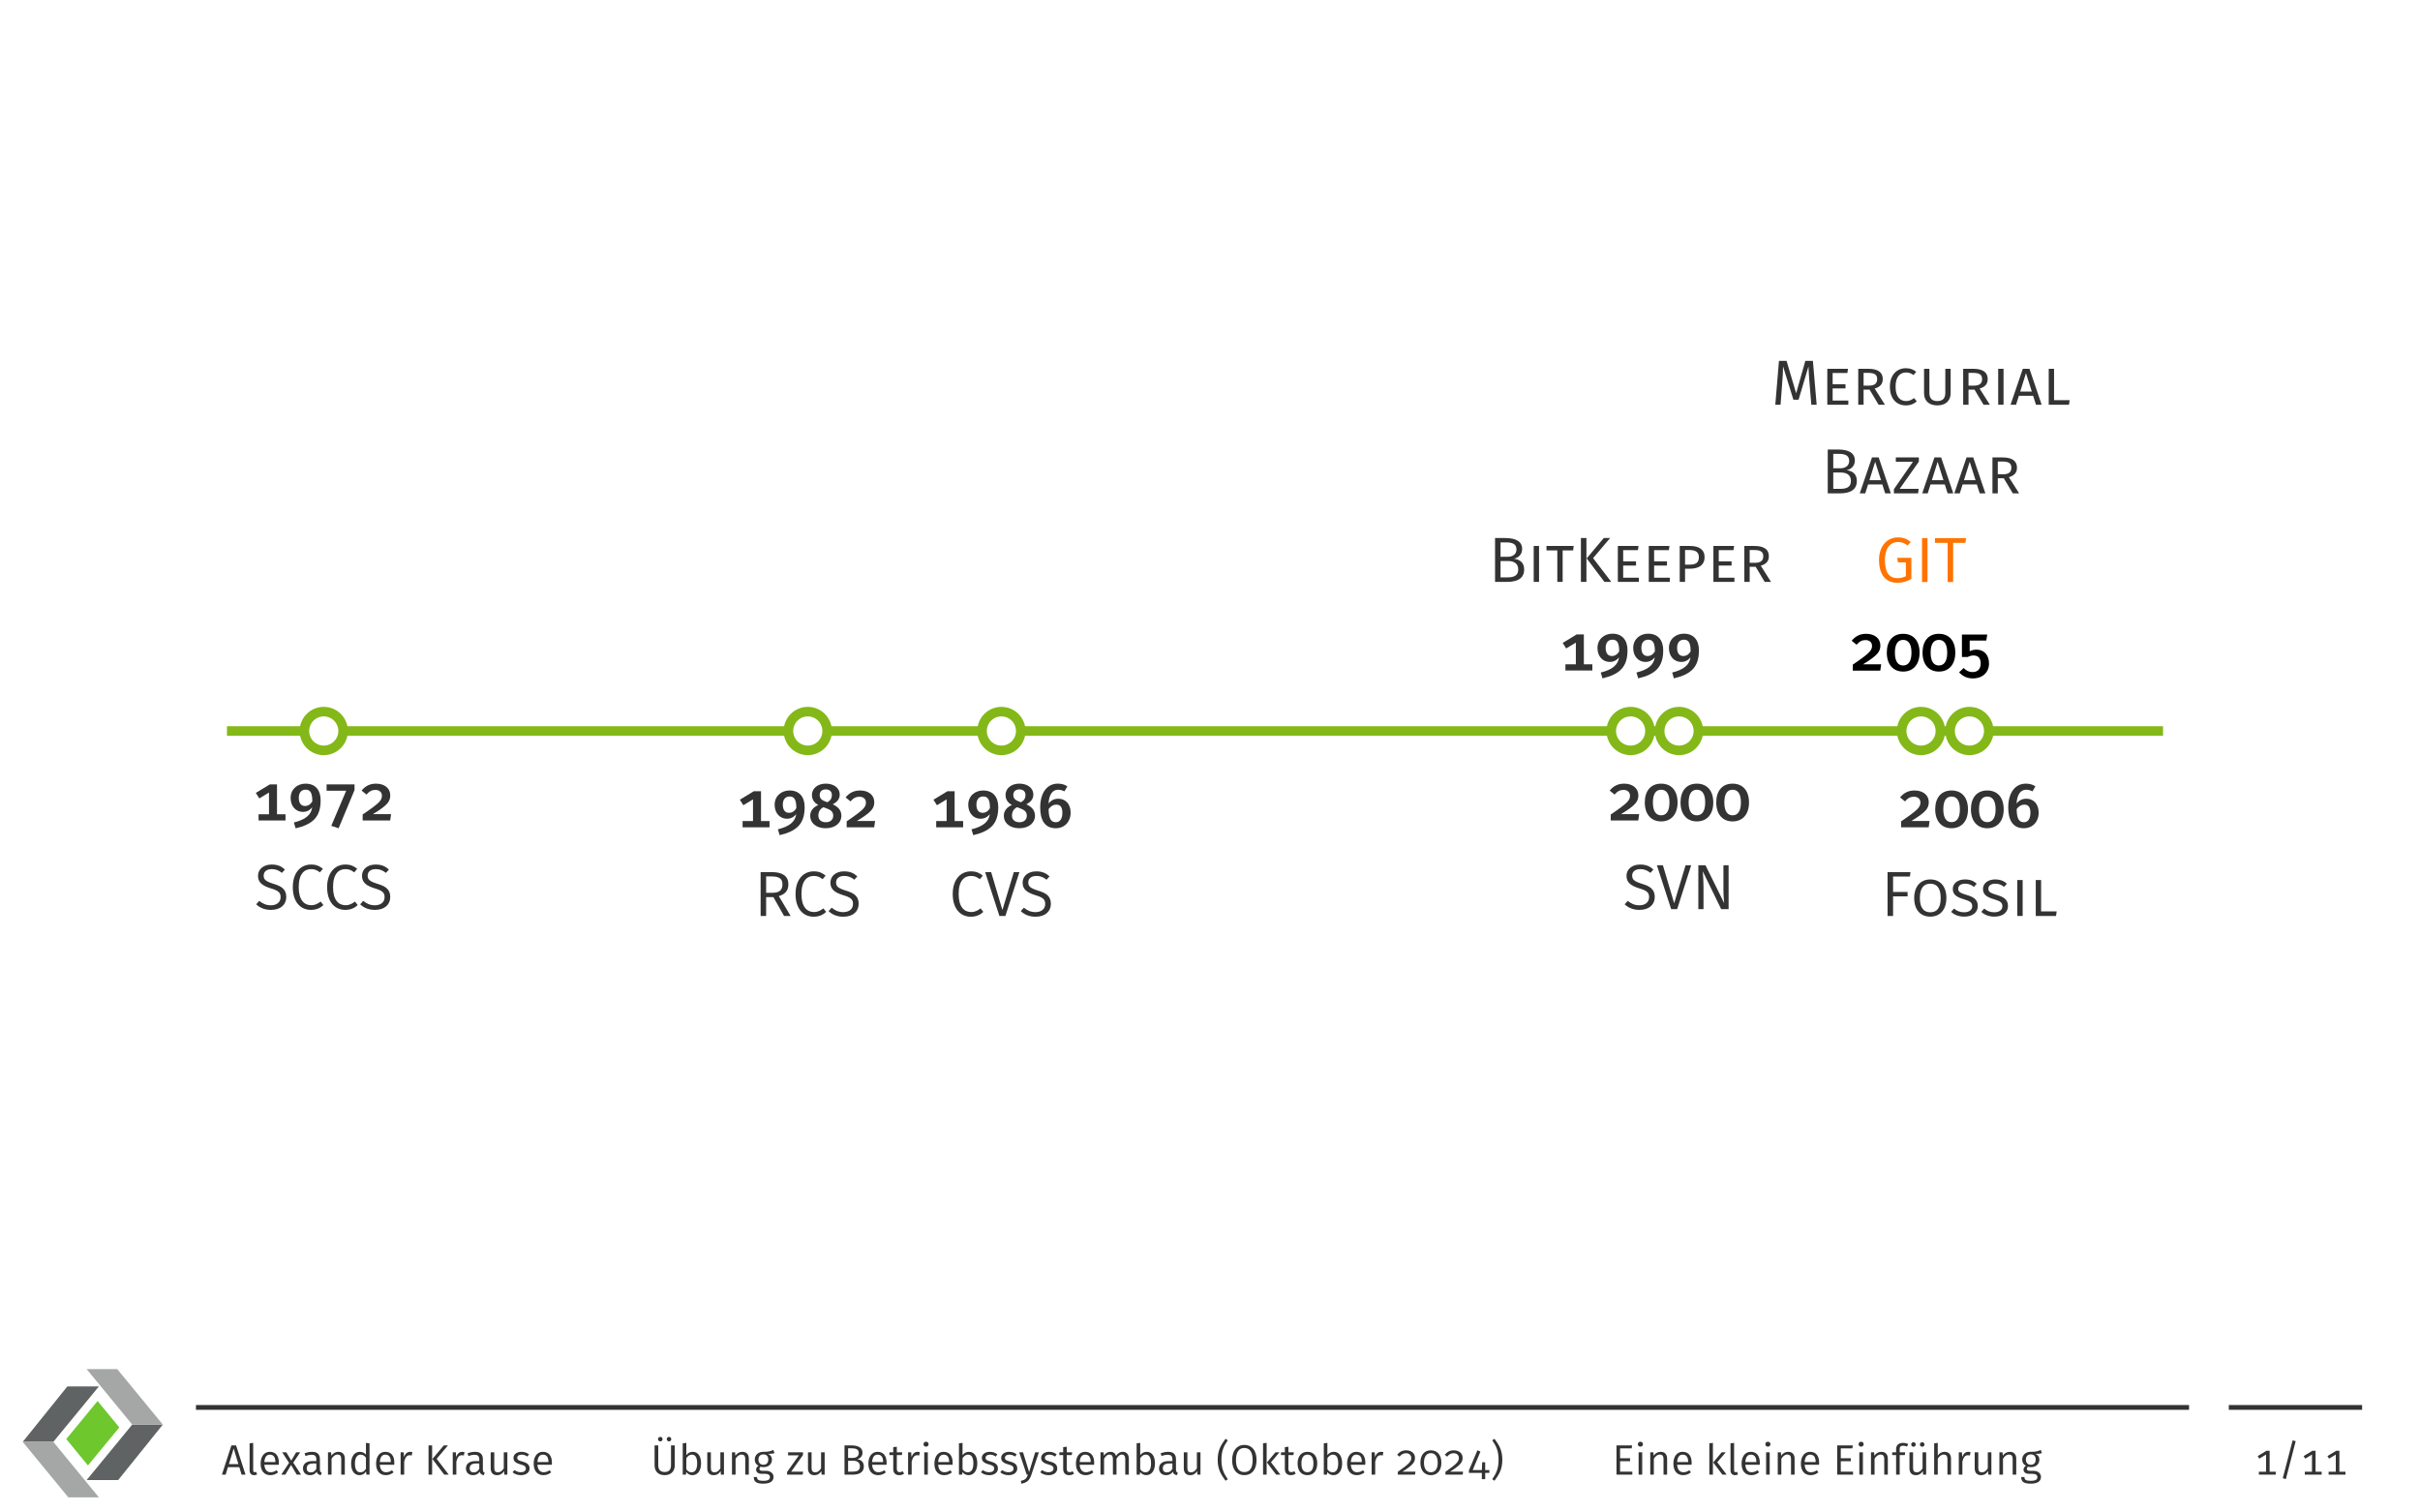 <?xml version="1.0" encoding="UTF-8"?>
<svg xmlns="http://www.w3.org/2000/svg" xmlns:xlink="http://www.w3.org/1999/xlink" width="453.54" height="283.46" viewBox="0 0 453.54 283.46">
<rect x="0" y="0" width="453.54" height="283.46" fill="#808080" stroke="none"/>
<defs>
<g>
<g id="glyph-0-0">
<path d="M 4.625 -1.172 L 4.625 -6.766 L 3.281 -6.766 L 0.656 -5.172 L 1.312 -4.141 L 3.125 -5.234 L 3.125 -1.172 L 1.172 -1.172 L 1.172 0 L 6.219 0 L 6.219 -1.172 Z M 4.625 -1.172 "/>
</g>
<g id="glyph-0-1">
<path d="M 3.281 -6.906 C 1.75 -6.906 0.484 -5.875 0.484 -4.219 C 0.484 -2.609 1.516 -1.609 2.781 -1.609 C 3.578 -1.609 4.141 -1.984 4.531 -2.469 C 4.312 -0.984 3.203 -0.156 1.094 0.375 L 1.422 1.469 C 4.656 0.703 6.109 -0.656 6.109 -3.797 C 6.109 -5.656 5.156 -6.906 3.281 -6.906 Z M 3.172 -2.719 C 2.516 -2.719 2.016 -3.156 2.016 -4.25 C 2.016 -5.234 2.5 -5.781 3.297 -5.781 C 4.172 -5.781 4.562 -5.172 4.547 -3.578 C 4.219 -3.031 3.766 -2.719 3.172 -2.719 Z M 3.172 -2.719 "/>
</g>
<g id="glyph-0-2">
<path d="M 5.766 -6.766 L 0.531 -6.766 L 0.531 -5.578 L 4.203 -5.578 L 1.406 1 L 2.781 1.453 L 5.766 -5.703 Z M 5.766 -6.766 "/>
</g>
<g id="glyph-0-3">
<path d="M 3.109 -6.906 C 1.938 -6.906 1.094 -6.453 0.391 -5.609 L 1.312 -4.859 C 1.844 -5.484 2.344 -5.734 2.984 -5.734 C 3.719 -5.734 4.203 -5.312 4.203 -4.656 C 4.203 -3.797 3.797 -3.297 0.594 -1.125 L 0.594 0 L 5.75 0 L 5.922 -1.188 L 2.5 -1.188 C 5.391 -2.922 5.766 -3.641 5.766 -4.75 C 5.766 -5.969 4.766 -6.906 3.109 -6.906 Z M 3.109 -6.906 "/>
</g>
<g id="glyph-0-4">
<path d="M 4.672 -4.312 C 5.562 -4.781 5.984 -5.359 5.984 -6.125 C 5.984 -7.453 4.797 -8.188 3.375 -8.188 C 1.953 -8.188 0.781 -7.391 0.781 -6.062 C 0.781 -5.281 1.125 -4.656 1.969 -4.188 C 1.047 -3.766 0.453 -3.125 0.453 -2.141 C 0.453 -0.844 1.547 0.172 3.344 0.172 C 5.156 0.172 6.297 -0.844 6.297 -2.156 C 6.297 -3.125 5.766 -3.812 4.672 -4.312 Z M 3.375 -7.109 C 4.109 -7.109 4.516 -6.688 4.516 -6.062 C 4.516 -5.469 4.297 -5.078 3.688 -4.703 L 3.484 -4.766 C 2.672 -5.047 2.234 -5.359 2.234 -6.047 C 2.234 -6.75 2.688 -7.109 3.375 -7.109 Z M 3.391 -0.953 C 2.516 -0.953 1.984 -1.422 1.984 -2.188 C 1.984 -2.922 2.297 -3.438 2.922 -3.766 L 3.297 -3.641 C 4.359 -3.266 4.766 -2.922 4.766 -2.156 C 4.766 -1.469 4.266 -0.953 3.391 -0.953 Z M 3.391 -0.953 "/>
</g>
<g id="glyph-0-5">
<path d="M 3.984 -5.359 C 3.234 -5.359 2.641 -5.094 2.141 -4.453 C 2.219 -6.078 2.859 -7.047 3.922 -7.047 C 4.391 -7.047 4.75 -6.938 5.109 -6.734 L 5.672 -7.672 C 5.219 -7.984 4.641 -8.188 3.891 -8.188 C 1.812 -8.188 0.578 -6.406 0.578 -3.719 C 0.578 -1.406 1.406 0.172 3.5 0.172 C 5.141 0.172 6.281 -1.047 6.281 -2.734 C 6.281 -4.453 5.25 -5.359 3.984 -5.359 Z M 3.516 -0.953 C 2.562 -0.953 2.172 -1.703 2.156 -3.422 C 2.516 -3.922 3 -4.25 3.609 -4.25 C 4.297 -4.25 4.734 -3.859 4.734 -2.719 C 4.734 -1.656 4.312 -0.953 3.516 -0.953 Z M 3.516 -0.953 "/>
</g>
<g id="glyph-0-6">
<path d="M 3.344 -6.906 C 1.406 -6.906 0.281 -5.562 0.281 -3.375 C 0.281 -1.203 1.438 0.172 3.344 0.172 C 5.266 0.172 6.422 -1.203 6.422 -3.375 C 6.422 -5.562 5.281 -6.906 3.344 -6.906 Z M 3.344 -5.766 C 4.203 -5.766 4.906 -5.172 4.906 -3.375 C 4.906 -1.594 4.203 -0.969 3.344 -0.969 C 2.484 -0.969 1.797 -1.594 1.797 -3.375 C 1.797 -5.172 2.484 -5.766 3.344 -5.766 Z M 3.344 -5.766 "/>
</g>
<g id="glyph-0-7">
<path d="M 5.719 -6.766 L 0.969 -6.766 L 0.969 -2.562 L 2.062 -2.562 C 2.438 -2.75 2.734 -2.844 3.141 -2.844 C 3.906 -2.844 4.484 -2.469 4.484 -1.344 C 4.484 -0.312 3.906 0.266 2.969 0.266 C 2.266 0.266 1.75 -0.016 1.297 -0.5 L 0.438 0.312 C 1.047 0.984 1.859 1.453 3.016 1.453 C 4.859 1.453 6.047 0.297 6.047 -1.344 C 6.047 -2.984 5.062 -3.938 3.703 -3.938 C 3.25 -3.938 2.844 -3.844 2.422 -3.641 L 2.422 -5.641 L 5.531 -5.641 Z M 5.719 -6.766 "/>
</g>
<g id="glyph-1-0">
<path d="M 3.219 -8.359 C 1.719 -8.359 0.672 -7.484 0.672 -6.25 C 0.672 -5 1.469 -4.391 3.078 -3.891 C 4.5 -3.469 4.906 -3.094 4.906 -2.25 C 4.906 -1.234 4.094 -0.719 3.078 -0.719 C 2.172 -0.719 1.531 -1.047 0.906 -1.547 L 0.328 -0.906 C 1.016 -0.25 1.922 0.141 3.094 0.141 C 4.906 0.141 5.969 -0.844 5.969 -2.281 C 5.969 -3.828 4.906 -4.344 3.562 -4.75 C 2.078 -5.219 1.734 -5.562 1.734 -6.281 C 1.734 -7.094 2.391 -7.5 3.266 -7.5 C 3.953 -7.5 4.531 -7.297 5.156 -6.797 L 5.719 -7.422 C 5.047 -8.031 4.344 -8.359 3.219 -8.359 Z M 3.219 -8.359 "/>
</g>
<g id="glyph-1-1">
<path d="M 4.094 -8.359 C 2.219 -8.359 0.688 -6.906 0.688 -4.109 C 0.688 -1.344 2.125 0.141 4.094 0.141 C 5.188 0.141 5.953 -0.297 6.422 -0.766 L 5.906 -1.422 C 5.422 -1.062 4.922 -0.734 4.141 -0.734 C 2.828 -0.734 1.797 -1.703 1.797 -4.109 C 1.797 -6.641 2.859 -7.5 4.141 -7.5 C 4.75 -7.5 5.234 -7.312 5.766 -6.891 L 6.328 -7.562 C 5.672 -8.078 5.109 -8.359 4.094 -8.359 Z M 4.094 -8.359 "/>
</g>
<g id="glyph-1-2">
<path d="M 5.625 0 L 6.859 0 L 4.641 -3.719 C 5.812 -4.062 6.438 -4.75 6.438 -5.922 C 6.438 -7.438 5.375 -8.219 3.344 -8.219 L 1.234 -8.219 L 1.234 0 L 2.266 0 L 2.266 -3.531 L 3.625 -3.531 Z M 2.266 -4.344 L 2.266 -7.406 L 3.328 -7.406 C 4.734 -7.406 5.328 -6.953 5.328 -5.922 C 5.328 -4.781 4.656 -4.344 3.469 -4.344 Z M 2.266 -4.344 "/>
</g>
<g id="glyph-1-3">
<path d="M 6.516 -8.219 L 5.469 -8.219 L 3.328 -1.109 L 1.219 -8.219 L 0.094 -8.219 L 2.766 0 L 3.891 0 Z M 6.516 -8.219 "/>
</g>
<g id="glyph-1-4">
<path d="M 6.906 -8.219 L 5.938 -8.219 L 5.938 -3.625 C 5.938 -2.609 6.047 -1.344 6.078 -1.125 L 2.578 -8.219 L 1.234 -8.219 L 1.234 0 L 2.203 0 L 2.203 -3.969 C 2.203 -5.484 2.109 -6.438 2.062 -7.094 L 5.516 0 L 6.906 0 Z M 6.906 -8.219 "/>
</g>
<g id="glyph-1-5">
<path d="M 4.781 -4.344 C 5.594 -4.516 6.312 -5.125 6.312 -6.156 C 6.312 -7.578 5.141 -8.219 3.141 -8.219 L 1.234 -8.219 L 1.234 0 L 3.484 0 C 5.375 0 6.688 -0.625 6.688 -2.328 C 6.688 -3.734 5.75 -4.203 4.781 -4.344 Z M 3.25 -7.406 C 4.5 -7.406 5.25 -7.109 5.25 -6.078 C 5.25 -5.188 4.547 -4.703 3.594 -4.703 L 2.266 -4.703 L 2.266 -7.406 Z M 3.484 -0.844 L 2.266 -0.844 L 2.266 -3.906 L 3.703 -3.906 C 4.719 -3.906 5.578 -3.5 5.578 -2.328 C 5.578 -1.125 4.719 -0.844 3.484 -0.844 Z M 3.484 -0.844 "/>
</g>
<g id="glyph-1-6">
<path d="M 2.234 -6.734 L 1.234 -6.734 L 1.234 0 L 2.234 0 Z M 2.234 -6.734 "/>
</g>
<g id="glyph-1-7">
<path d="M 5.266 -6.734 L 0.172 -6.734 L 0.172 -5.906 L 2.203 -5.906 L 2.203 0 L 3.203 0 L 3.203 -5.906 L 5.172 -5.906 Z M 5.266 -6.734 "/>
</g>
<g id="glyph-1-8">
<path d="M 2.266 -8.219 L 1.234 -8.219 L 1.234 0 L 2.266 0 Z M 6.703 -8.219 L 5.516 -8.219 L 2.312 -4.406 L 5.641 0 L 6.922 0 L 3.516 -4.453 Z M 6.703 -8.219 "/>
</g>
<g id="glyph-1-9">
<path d="M 5.109 -6.734 L 1.234 -6.734 L 1.234 0 L 5.172 0 L 5.172 -0.781 L 2.234 -0.781 L 2.234 -3.062 L 4.641 -3.062 L 4.641 -3.844 L 2.234 -3.844 L 2.234 -5.953 L 5 -5.953 Z M 5.109 -6.734 "/>
</g>
<g id="glyph-1-10">
<path d="M 3.125 -6.734 L 1.234 -6.734 L 1.234 0 L 2.234 0 L 2.234 -2.469 L 3.141 -2.469 C 4.703 -2.469 5.891 -3.078 5.891 -4.641 C 5.891 -6.078 4.844 -6.734 3.125 -6.734 Z M 3.094 -3.234 L 2.234 -3.234 L 2.234 -5.969 L 3.109 -5.969 C 4.172 -5.969 4.828 -5.594 4.828 -4.625 C 4.828 -3.531 4.141 -3.234 3.094 -3.234 Z M 3.094 -3.234 "/>
</g>
<g id="glyph-1-11">
<path d="M 5.047 0 L 6.234 0 L 4.312 -3.031 C 5.312 -3.328 5.828 -3.859 5.828 -4.812 C 5.828 -6.078 4.922 -6.734 3.125 -6.734 L 1.234 -6.734 L 1.234 0 L 2.234 0 L 2.234 -2.828 L 3.359 -2.828 Z M 2.234 -3.578 L 2.234 -5.969 L 3.125 -5.969 C 4.281 -5.969 4.781 -5.625 4.781 -4.812 C 4.781 -3.922 4.219 -3.578 3.219 -3.578 Z M 2.234 -3.578 "/>
</g>
<g id="glyph-1-12">
<path d="M 7.812 -8.219 L 6.391 -8.219 L 4.672 -2.141 L 2.875 -8.219 L 1.453 -8.219 L 0.766 0 L 1.75 0 L 2.031 -3.703 C 2.141 -4.922 2.219 -6.25 2.219 -7.188 L 4.156 -0.938 L 5.125 -0.938 L 6.984 -7.172 C 7 -6.484 7.094 -5.062 7.203 -3.766 L 7.516 0 L 8.516 0 Z M 7.812 -8.219 "/>
</g>
<g id="glyph-1-13">
<path d="M 3.672 -6.844 C 2.031 -6.844 0.688 -5.625 0.688 -3.375 C 0.688 -1.094 1.953 0.125 3.688 0.125 C 4.641 0.125 5.312 -0.234 5.719 -0.641 L 5.219 -1.25 C 4.812 -0.953 4.391 -0.688 3.719 -0.688 C 2.609 -0.688 1.75 -1.484 1.75 -3.375 C 1.75 -5.328 2.641 -6.047 3.734 -6.047 C 4.25 -6.047 4.672 -5.891 5.109 -5.562 L 5.625 -6.172 C 5.078 -6.594 4.547 -6.844 3.672 -6.844 Z M 3.672 -6.844 "/>
</g>
<g id="glyph-1-14">
<path d="M 6.094 -6.734 L 5.094 -6.734 L 5.094 -2.234 C 5.094 -1.219 4.625 -0.688 3.594 -0.688 C 2.578 -0.688 2.109 -1.219 2.109 -2.234 L 2.109 -6.734 L 1.109 -6.734 L 1.109 -2.156 C 1.109 -0.828 1.953 0.125 3.594 0.125 C 5.234 0.125 6.094 -0.828 6.094 -2.156 Z M 6.094 -6.734 "/>
</g>
<g id="glyph-1-15">
<path d="M 4.859 0 L 5.922 0 L 3.641 -6.734 L 2.391 -6.734 L 0.094 0 L 1.125 0 L 1.656 -1.672 L 4.328 -1.672 Z M 1.906 -2.469 L 2.984 -5.922 L 4.078 -2.469 Z M 1.906 -2.469 "/>
</g>
<g id="glyph-1-16">
<path d="M 2.234 -6.734 L 1.234 -6.734 L 1.234 0 L 5.031 0 L 5.156 -0.859 L 2.234 -0.859 Z M 2.234 -6.734 "/>
</g>
<g id="glyph-1-17">
<path d="M 5.047 -6.734 L 0.734 -6.734 L 0.734 -5.922 L 3.938 -5.922 L 0.375 -0.781 L 0.375 0 L 4.906 0 L 5.016 -0.844 L 1.453 -0.844 L 5.047 -5.938 Z M 5.047 -6.734 "/>
</g>
<g id="glyph-1-18">
<path d="M 4.219 -8.359 C 2.359 -8.359 0.688 -6.906 0.688 -4.125 C 0.688 -1.281 2.016 0.141 4.125 0.141 C 5.141 0.141 5.984 -0.125 6.75 -0.578 L 6.75 -4.531 L 4.109 -4.531 L 4.234 -3.688 L 5.719 -3.688 L 5.719 -1.094 C 5.25 -0.844 4.703 -0.719 4.125 -0.719 C 2.641 -0.719 1.797 -1.719 1.797 -4.125 C 1.797 -6.594 3.016 -7.5 4.219 -7.5 C 4.953 -7.5 5.469 -7.297 6.031 -6.844 L 6.641 -7.484 C 5.953 -8.062 5.281 -8.359 4.219 -8.359 Z M 4.219 -8.359 "/>
</g>
<g id="glyph-1-19">
<path d="M 2.266 -8.219 L 1.234 -8.219 L 1.234 0 L 2.266 0 Z M 2.266 -8.219 "/>
</g>
<g id="glyph-1-20">
<path d="M 6 -8.219 L 0.172 -8.219 L 0.172 -7.344 L 2.547 -7.344 L 2.547 0 L 3.578 0 L 3.578 -7.344 L 5.875 -7.344 Z M 6 -8.219 "/>
</g>
<g id="glyph-1-21">
<path d="M 1.234 0 L 2.266 0 L 2.266 -3.672 L 4.984 -3.672 L 4.984 -4.5 L 2.266 -4.5 L 2.266 -7.391 L 5.422 -7.391 L 5.531 -8.219 L 1.234 -8.219 Z M 1.234 0 "/>
</g>
<g id="glyph-1-22">
<path d="M 3.703 -6.844 C 1.906 -6.844 0.688 -5.562 0.688 -3.359 C 0.688 -1.109 1.906 0.125 3.703 0.125 C 5.516 0.125 6.719 -1.141 6.719 -3.375 C 6.719 -5.625 5.5 -6.844 3.703 -6.844 Z M 3.703 -6.047 C 4.906 -6.047 5.656 -5.25 5.656 -3.375 C 5.656 -1.453 4.906 -0.688 3.703 -0.688 C 2.547 -0.688 1.75 -1.453 1.75 -3.359 C 1.75 -5.25 2.516 -6.047 3.703 -6.047 Z M 3.703 -6.047 "/>
</g>
<g id="glyph-1-23">
<path d="M 2.922 -6.844 C 1.594 -6.844 0.641 -6.125 0.641 -5.062 C 0.641 -4.047 1.297 -3.531 2.734 -3.125 C 3.938 -2.766 4.281 -2.484 4.281 -1.828 C 4.281 -1.078 3.625 -0.688 2.766 -0.688 C 1.984 -0.688 1.391 -0.938 0.875 -1.391 L 0.328 -0.766 C 0.922 -0.219 1.75 0.125 2.797 0.125 C 4.375 0.125 5.328 -0.688 5.328 -1.875 C 5.328 -3.141 4.422 -3.594 3.234 -3.938 C 1.969 -4.312 1.656 -4.547 1.656 -5.109 C 1.656 -5.734 2.219 -6.047 2.953 -6.047 C 3.578 -6.047 4.078 -5.875 4.594 -5.453 L 5.125 -6.047 C 4.547 -6.562 3.906 -6.844 2.922 -6.844 Z M 2.922 -6.844 "/>
</g>
<g id="glyph-2-0">
<path d="M 3.75 0 L 4.484 0 L 2.719 -5.484 L 1.844 -5.484 L 0.062 0 L 0.766 0 L 1.188 -1.406 L 3.328 -1.406 Z M 1.375 -1.969 L 2.266 -4.906 L 3.156 -1.969 Z M 1.375 -1.969 "/>
</g>
<g id="glyph-2-1">
<path d="M 1.547 0.094 C 1.766 0.094 1.953 0.047 2.109 -0.047 L 1.938 -0.516 C 1.859 -0.484 1.766 -0.469 1.656 -0.469 C 1.453 -0.469 1.375 -0.578 1.375 -0.812 L 1.375 -5.953 L 0.703 -5.875 L 0.703 -0.797 C 0.703 -0.219 1.047 0.094 1.547 0.094 Z M 1.547 0.094 "/>
</g>
<g id="glyph-2-2">
<path d="M 3.891 -2.234 C 3.891 -3.5 3.312 -4.281 2.188 -4.281 C 1.125 -4.281 0.469 -3.375 0.469 -2.062 C 0.469 -0.719 1.141 0.094 2.297 0.094 C 2.875 0.094 3.344 -0.109 3.75 -0.438 L 3.453 -0.828 C 3.078 -0.578 2.766 -0.453 2.344 -0.453 C 1.719 -0.453 1.25 -0.859 1.172 -1.859 L 3.875 -1.859 C 3.891 -1.953 3.891 -2.094 3.891 -2.234 Z M 3.234 -2.359 L 1.172 -2.359 C 1.234 -3.344 1.625 -3.75 2.203 -3.75 C 2.906 -3.75 3.234 -3.266 3.234 -2.422 Z M 3.234 -2.359 "/>
</g>
<g id="glyph-2-3">
<path d="M 2.297 -2.25 L 3.594 -4.188 L 2.844 -4.188 L 1.922 -2.625 L 1 -4.188 L 0.219 -4.188 L 1.516 -2.219 L 0.047 0 L 0.812 0 L 1.891 -1.812 L 2.953 0 L 3.766 0 Z M 2.297 -2.25 "/>
</g>
<g id="glyph-2-4">
<path d="M 3.516 -0.969 L 3.516 -2.906 C 3.516 -3.781 3.062 -4.281 2.062 -4.281 C 1.609 -4.281 1.141 -4.188 0.641 -4 L 0.812 -3.5 C 1.25 -3.656 1.625 -3.734 1.938 -3.734 C 2.547 -3.734 2.844 -3.5 2.844 -2.875 L 2.844 -2.547 L 2.156 -2.547 C 1.016 -2.547 0.344 -2.062 0.344 -1.172 C 0.344 -0.422 0.844 0.094 1.672 0.094 C 2.188 0.094 2.641 -0.109 2.922 -0.547 C 3.031 -0.141 3.297 0.047 3.703 0.094 L 3.859 -0.375 C 3.641 -0.453 3.516 -0.578 3.516 -0.969 Z M 1.812 -0.422 C 1.312 -0.422 1.047 -0.688 1.047 -1.203 C 1.047 -1.797 1.469 -2.094 2.25 -2.094 L 2.844 -2.094 L 2.844 -1.094 C 2.594 -0.641 2.266 -0.422 1.812 -0.422 Z M 1.812 -0.422 "/>
</g>
<g id="glyph-2-5">
<path d="M 2.703 -4.281 C 2.141 -4.281 1.688 -4 1.391 -3.547 L 1.328 -4.188 L 0.75 -4.188 L 0.75 0 L 1.422 0 L 1.422 -2.984 C 1.719 -3.453 2.062 -3.766 2.547 -3.766 C 2.984 -3.766 3.234 -3.547 3.234 -2.906 L 3.234 0 L 3.906 0 L 3.906 -3 C 3.906 -3.797 3.469 -4.281 2.703 -4.281 Z M 2.703 -4.281 "/>
</g>
<g id="glyph-2-6">
<path d="M 3.25 -5.953 L 3.25 -3.766 C 2.984 -4.047 2.625 -4.281 2.109 -4.281 C 1.078 -4.281 0.469 -3.359 0.469 -2.078 C 0.469 -0.766 1.031 0.094 2.047 0.094 C 2.578 0.094 3 -0.172 3.266 -0.594 L 3.344 0 L 3.922 0 L 3.922 -5.875 Z M 2.188 -0.438 C 1.547 -0.438 1.188 -0.969 1.188 -2.094 C 1.188 -3.203 1.609 -3.75 2.25 -3.75 C 2.688 -3.75 3 -3.531 3.25 -3.188 L 3.25 -1.094 C 2.969 -0.672 2.672 -0.438 2.188 -0.438 Z M 2.188 -0.438 "/>
</g>
<g id="glyph-2-7">
<path d="M 2.531 -4.281 C 2.016 -4.281 1.625 -3.953 1.391 -3.312 L 1.328 -4.188 L 0.75 -4.188 L 0.75 0 L 1.422 0 L 1.422 -2.438 C 1.609 -3.25 1.922 -3.641 2.453 -3.641 C 2.609 -3.641 2.703 -3.625 2.828 -3.578 L 2.953 -4.234 C 2.828 -4.266 2.672 -4.281 2.531 -4.281 Z M 2.531 -4.281 "/>
</g>
<g id="glyph-2-8">
<path d="M 1.5 -5.484 L 0.828 -5.484 L 0.828 0 L 1.5 0 Z M 4.469 -5.484 L 3.688 -5.484 L 1.547 -2.938 L 3.766 0 L 4.609 0 L 2.344 -2.969 Z M 4.469 -5.484 "/>
</g>
<g id="glyph-2-9">
<path d="M 3.828 -4.188 L 3.156 -4.188 L 3.156 -1.188 C 2.891 -0.75 2.547 -0.438 2.062 -0.438 C 1.594 -0.438 1.375 -0.656 1.375 -1.266 L 1.375 -4.188 L 0.703 -4.188 L 0.703 -1.188 C 0.703 -0.359 1.141 0.094 1.875 0.094 C 2.5 0.094 2.891 -0.172 3.203 -0.672 L 3.25 0 L 3.828 0 Z M 3.828 -4.188 "/>
</g>
<g id="glyph-2-10">
<path d="M 1.875 -4.281 C 1.031 -4.281 0.391 -3.812 0.391 -3.141 C 0.391 -2.562 0.75 -2.188 1.672 -1.938 C 2.484 -1.719 2.703 -1.562 2.703 -1.125 C 2.703 -0.703 2.328 -0.453 1.766 -0.453 C 1.297 -0.453 0.922 -0.609 0.578 -0.859 L 0.219 -0.453 C 0.578 -0.141 1.078 0.094 1.781 0.094 C 2.625 0.094 3.406 -0.312 3.406 -1.156 C 3.406 -1.891 2.922 -2.234 2.031 -2.469 C 1.328 -2.641 1.094 -2.812 1.094 -3.156 C 1.094 -3.516 1.406 -3.75 1.906 -3.75 C 2.297 -3.75 2.625 -3.641 3 -3.391 L 3.297 -3.812 C 2.891 -4.109 2.469 -4.281 1.875 -4.281 Z M 1.875 -4.281 "/>
</g>
<g id="glyph-2-11">
<path d="M 1.812 -7.078 C 1.562 -7.078 1.375 -6.891 1.375 -6.656 C 1.375 -6.422 1.562 -6.234 1.812 -6.234 C 2.047 -6.234 2.234 -6.422 2.234 -6.656 C 2.234 -6.891 2.047 -7.078 1.812 -7.078 Z M 3.438 -7.078 C 3.203 -7.078 3.016 -6.891 3.016 -6.656 C 3.016 -6.422 3.203 -6.234 3.438 -6.234 C 3.688 -6.234 3.859 -6.422 3.859 -6.656 C 3.859 -6.891 3.688 -7.078 3.438 -7.078 Z M 4.516 -5.484 L 3.812 -5.484 L 3.812 -1.797 C 3.812 -0.938 3.438 -0.5 2.625 -0.5 C 1.812 -0.5 1.422 -0.938 1.422 -1.797 L 1.422 -5.484 L 0.734 -5.484 L 0.734 -1.75 C 0.734 -0.672 1.375 0.094 2.625 0.094 C 3.844 0.094 4.516 -0.672 4.516 -1.75 Z M 4.516 -5.484 "/>
</g>
<g id="glyph-2-12">
<path d="M 2.625 -4.281 C 2.109 -4.281 1.719 -4.047 1.422 -3.656 L 1.422 -5.953 L 0.75 -5.875 L 0.75 0 L 1.344 0 L 1.406 -0.484 C 1.688 -0.125 2.078 0.094 2.547 0.094 C 3.562 0.094 4.188 -0.781 4.188 -2.109 C 4.188 -3.5 3.578 -4.281 2.625 -4.281 Z M 2.391 -0.438 C 1.984 -0.438 1.656 -0.672 1.422 -1.016 L 1.422 -3.078 C 1.656 -3.438 1.969 -3.75 2.453 -3.75 C 3.062 -3.75 3.453 -3.312 3.453 -2.109 C 3.453 -0.938 3.031 -0.438 2.391 -0.438 Z M 2.391 -0.438 "/>
</g>
<g id="glyph-2-13">
<path d="M 3.891 -4.641 C 3.422 -4.422 3.062 -4.266 2 -4.281 C 1.078 -4.281 0.406 -3.688 0.406 -2.844 C 0.406 -2.281 0.625 -1.922 1.109 -1.672 C 0.812 -1.469 0.656 -1.219 0.656 -0.938 C 0.656 -0.516 0.984 -0.156 1.719 -0.156 L 2.375 -0.156 C 2.922 -0.156 3.25 0.062 3.25 0.469 C 3.25 0.906 2.922 1.156 2 1.156 C 1.062 1.156 0.828 0.938 0.828 0.438 L 0.219 0.438 C 0.219 1.281 0.656 1.688 2 1.688 C 3.281 1.688 3.922 1.234 3.922 0.422 C 3.922 -0.234 3.375 -0.719 2.516 -0.719 L 1.844 -0.719 C 1.406 -0.719 1.281 -0.875 1.281 -1.078 C 1.281 -1.25 1.359 -1.391 1.5 -1.484 C 1.672 -1.438 1.844 -1.406 2.047 -1.406 C 3.031 -1.406 3.625 -2 3.625 -2.828 C 3.625 -3.328 3.375 -3.688 2.891 -3.891 C 3.375 -3.906 3.766 -3.922 4.094 -4.031 Z M 2 -3.797 C 2.625 -3.797 2.938 -3.453 2.938 -2.844 C 2.938 -2.219 2.609 -1.859 2.016 -1.859 C 1.422 -1.859 1.094 -2.25 1.094 -2.844 C 1.094 -3.391 1.406 -3.797 2 -3.797 Z M 2 -3.797 "/>
</g>
<g id="glyph-2-14">
<path d="M 3.188 -4.188 L 0.391 -4.188 L 0.391 -3.625 L 2.422 -3.625 L 0.203 -0.5 L 0.203 0 L 3.125 0 L 3.203 -0.562 L 0.969 -0.562 L 3.188 -3.688 Z M 3.188 -4.188 "/>
</g>
<g id="glyph-2-15">
<path d="M 3.188 -2.906 C 3.734 -3.016 4.203 -3.422 4.203 -4.109 C 4.203 -5.047 3.422 -5.484 2.094 -5.484 L 0.828 -5.484 L 0.828 0 L 2.328 0 C 3.578 0 4.453 -0.422 4.453 -1.547 C 4.453 -2.484 3.828 -2.797 3.188 -2.906 Z M 2.172 -4.938 C 3 -4.938 3.5 -4.734 3.5 -4.062 C 3.5 -3.453 3.031 -3.141 2.406 -3.141 L 1.5 -3.141 L 1.5 -4.938 Z M 2.328 -0.562 L 1.5 -0.562 L 1.5 -2.609 L 2.469 -2.609 C 3.141 -2.609 3.719 -2.328 3.719 -1.547 C 3.719 -0.75 3.141 -0.562 2.328 -0.562 Z M 2.328 -0.562 "/>
</g>
<g id="glyph-2-16">
<path d="M 2.594 -0.641 C 2.375 -0.516 2.203 -0.469 2.016 -0.469 C 1.641 -0.469 1.484 -0.672 1.484 -1.109 L 1.484 -3.672 L 2.422 -3.672 L 2.5 -4.188 L 1.484 -4.188 L 1.484 -5.234 L 0.812 -5.156 L 0.812 -4.188 L 0.094 -4.188 L 0.094 -3.672 L 0.812 -3.672 L 0.812 -1.078 C 0.812 -0.312 1.234 0.094 1.922 0.094 C 2.266 0.094 2.578 0 2.844 -0.188 Z M 2.594 -0.641 "/>
</g>
<g id="glyph-2-17">
<path d="M 1.078 -6.172 C 0.812 -6.172 0.609 -5.969 0.609 -5.703 C 0.609 -5.438 0.812 -5.25 1.078 -5.25 C 1.375 -5.25 1.562 -5.438 1.562 -5.703 C 1.562 -5.969 1.375 -6.172 1.078 -6.172 Z M 1.422 -4.188 L 0.75 -4.188 L 0.75 0 L 1.422 0 Z M 1.422 -4.188 "/>
</g>
<g id="glyph-2-18">
<path d="M 3.781 -4.188 L 3.094 -4.188 L 1.953 -0.484 L 0.812 -4.188 L 0.094 -4.188 L 1.5 0 L 1.734 0 C 1.484 0.672 1.266 1 0.406 1.156 L 0.484 1.688 C 1.609 1.531 2.078 0.922 2.375 0.031 Z M 3.781 -4.188 "/>
</g>
<g id="glyph-2-19">
<path d="M 4.938 -4.281 C 4.375 -4.281 3.969 -3.969 3.672 -3.516 C 3.516 -4 3.141 -4.281 2.625 -4.281 C 2.078 -4.281 1.688 -4 1.391 -3.547 L 1.328 -4.188 L 0.75 -4.188 L 0.75 0 L 1.422 0 L 1.422 -2.984 C 1.719 -3.453 1.984 -3.766 2.453 -3.766 C 2.812 -3.766 3.078 -3.547 3.078 -2.906 L 3.078 0 L 3.75 0 L 3.75 -2.984 C 4.047 -3.453 4.312 -3.766 4.766 -3.766 C 5.125 -3.766 5.391 -3.547 5.391 -2.906 L 5.391 0 L 6.062 0 L 6.062 -3 C 6.062 -3.797 5.625 -4.281 4.938 -4.281 Z M 4.938 -4.281 "/>
</g>
<g id="glyph-2-20">
<path d="M 1.812 -6.719 C 1.031 -5.625 0.344 -4.672 0.344 -2.781 C 0.344 -0.906 1.031 0.047 1.812 1.141 L 2.234 0.859 C 1.516 -0.203 1.047 -1.078 1.047 -2.781 C 1.047 -4.516 1.516 -5.375 2.234 -6.438 Z M 1.812 -6.719 "/>
</g>
<g id="glyph-2-21">
<path d="M 2.75 -5.578 C 1.406 -5.578 0.469 -4.531 0.469 -2.719 C 0.469 -0.891 1.391 0.094 2.75 0.094 C 4.125 0.094 5.047 -0.922 5.047 -2.734 C 5.047 -4.578 4.125 -5.578 2.75 -5.578 Z M 2.75 -5 C 3.719 -5 4.312 -4.328 4.312 -2.734 C 4.312 -1.125 3.719 -0.484 2.75 -0.484 C 1.828 -0.484 1.188 -1.125 1.188 -2.719 C 1.188 -4.328 1.812 -5 2.75 -5 Z M 2.75 -5 "/>
</g>
<g id="glyph-2-22">
<path d="M 1.422 -5.953 L 0.75 -5.875 L 0.75 0 L 1.422 0 Z M 3.828 -4.188 L 3.062 -4.188 L 1.469 -2.281 L 3.203 0 L 4 0 L 2.234 -2.328 Z M 3.828 -4.188 "/>
</g>
<g id="glyph-2-23">
<path d="M 2.312 -4.281 C 1.141 -4.281 0.469 -3.406 0.469 -2.094 C 0.469 -0.75 1.141 0.094 2.312 0.094 C 3.484 0.094 4.156 -0.781 4.156 -2.109 C 4.156 -3.438 3.5 -4.281 2.312 -4.281 Z M 2.312 -3.75 C 3.047 -3.75 3.438 -3.219 3.438 -2.109 C 3.438 -0.984 3.031 -0.453 2.312 -0.453 C 1.578 -0.453 1.188 -0.984 1.188 -2.094 C 1.188 -3.219 1.609 -3.75 2.312 -3.75 Z M 2.312 -3.75 "/>
</g>
<g id="glyph-2-24">
<path d="M 2.062 -4.562 C 1.344 -4.562 0.828 -4.281 0.375 -3.734 L 0.828 -3.375 C 1.188 -3.844 1.562 -4.016 2.047 -4.016 C 2.625 -4.016 3.016 -3.672 3.016 -3.141 C 3.016 -2.5 2.734 -2.094 0.5 -0.531 L 0.5 0 L 3.719 0 L 3.812 -0.562 L 1.359 -0.562 C 3.469 -1.875 3.719 -2.422 3.719 -3.172 C 3.719 -3.953 3.078 -4.562 2.062 -4.562 Z M 2.062 -4.562 "/>
</g>
<g id="glyph-2-25">
<path d="M 2.234 -4.562 C 1.047 -4.562 0.266 -3.719 0.266 -2.234 C 0.266 -0.766 1.047 0.094 2.234 0.094 C 3.422 0.094 4.203 -0.766 4.203 -2.234 C 4.203 -3.719 3.406 -4.562 2.234 -4.562 Z M 2.234 -4.031 C 2.938 -4.031 3.516 -3.531 3.516 -2.234 C 3.516 -0.953 2.938 -0.453 2.234 -0.453 C 1.531 -0.453 0.938 -0.953 0.938 -2.234 C 0.938 -3.531 1.531 -4.031 2.234 -4.031 Z M 2.234 -4.031 "/>
</g>
<g id="glyph-2-26">
<path d="M 4.266 -0.859 L 3.484 -0.859 L 3.484 -2.328 L 2.922 -2.328 L 2.859 -0.859 L 1.141 -0.859 L 2.594 -4.328 L 2.031 -4.562 L 0.438 -0.812 L 0.438 -0.328 L 2.859 -0.328 L 2.859 0.844 L 3.484 0.844 L 3.484 -0.328 L 4.266 -0.328 Z M 4.266 -0.859 "/>
</g>
<g id="glyph-2-27">
<path d="M 0.766 -6.719 L 0.344 -6.438 C 1.062 -5.375 1.531 -4.516 1.531 -2.781 C 1.531 -1.078 1.062 -0.203 0.344 0.859 L 0.766 1.141 C 1.547 0.047 2.234 -0.906 2.234 -2.781 C 2.234 -4.672 1.547 -5.625 0.766 -6.719 Z M 0.766 -6.719 "/>
</g>
<g id="glyph-2-28">
<path d="M 3.75 -5.484 L 0.828 -5.484 L 0.828 0 L 3.797 0 L 3.797 -0.562 L 1.5 -0.562 L 1.5 -2.516 L 3.375 -2.516 L 3.375 -3.078 L 1.5 -3.078 L 1.5 -4.922 L 3.672 -4.922 Z M 3.75 -5.484 "/>
</g>
<g id="glyph-2-29">
<path d="M 2.156 -5.422 C 2.375 -5.422 2.625 -5.375 2.906 -5.266 L 3.109 -5.75 C 2.781 -5.891 2.516 -5.953 2.125 -5.953 C 1.297 -5.953 0.844 -5.484 0.844 -4.797 L 0.844 -4.188 L 0.109 -4.188 L 0.109 -3.672 L 0.844 -3.672 L 0.844 0 L 1.516 0 L 1.516 -3.672 L 2.484 -3.672 L 2.547 -4.188 L 1.516 -4.188 L 1.516 -4.797 C 1.516 -5.219 1.688 -5.422 2.156 -5.422 Z M 2.156 -5.422 "/>
</g>
<g id="glyph-2-30">
<path d="M 1.453 -6.078 C 1.219 -6.078 1.031 -5.891 1.031 -5.656 C 1.031 -5.406 1.219 -5.234 1.453 -5.234 C 1.703 -5.234 1.875 -5.406 1.875 -5.656 C 1.875 -5.891 1.703 -6.078 1.453 -6.078 Z M 3.078 -6.078 C 2.844 -6.078 2.656 -5.891 2.656 -5.656 C 2.656 -5.406 2.844 -5.234 3.078 -5.234 C 3.328 -5.234 3.516 -5.406 3.516 -5.656 C 3.516 -5.891 3.328 -6.078 3.078 -6.078 Z M 3.828 -4.188 L 3.156 -4.188 L 3.156 -1.188 C 2.891 -0.75 2.547 -0.438 2.062 -0.438 C 1.594 -0.438 1.375 -0.656 1.375 -1.266 L 1.375 -4.188 L 0.703 -4.188 L 0.703 -1.188 C 0.703 -0.359 1.141 0.094 1.875 0.094 C 2.5 0.094 2.891 -0.172 3.203 -0.672 L 3.25 0 L 3.828 0 Z M 3.828 -4.188 "/>
</g>
<g id="glyph-2-31">
<path d="M 2.703 -4.281 C 2.156 -4.281 1.734 -4.016 1.422 -3.578 L 1.422 -5.953 L 0.75 -5.875 L 0.75 0 L 1.422 0 L 1.422 -3 C 1.719 -3.453 2.062 -3.766 2.547 -3.766 C 2.969 -3.766 3.234 -3.547 3.234 -2.906 L 3.234 0 L 3.906 0 L 3.906 -3 C 3.906 -3.797 3.469 -4.281 2.703 -4.281 Z M 2.703 -4.281 "/>
</g>
<g id="glyph-2-32">
<path d="M 2.859 -0.547 L 2.859 -4.484 L 2.281 -4.484 L 0.625 -3.484 L 0.922 -3 L 2.188 -3.766 L 2.188 -0.547 L 0.844 -0.547 L 0.844 0 L 4 0 L 4 -0.547 Z M 2.859 -0.547 "/>
</g>
<g id="glyph-2-33">
<path d="M 2.703 -6.422 L 0.859 0.672 L 1.438 0.828 L 3.281 -6.281 Z M 2.703 -6.422 "/>
</g>
</g>
<clipPath id="clip-0">
<path clip-rule="nonzero" d="M 0 0 L 453.539 0 L 453.539 283.461 L 0 283.461 Z M 0 0 "/>
</clipPath>
<clipPath id="clip-1">
<path clip-rule="nonzero" d="M 4.258 259 L 19 259 L 19 271 L 4.258 271 Z M 4.258 259 "/>
</clipPath>
<clipPath id="clip-2">
<path clip-rule="nonzero" d="M 4.258 270 L 19 270 L 19 280.625 L 4.258 280.625 Z M 4.258 270 "/>
</clipPath>
<clipPath id="clip-3">
<path clip-rule="nonzero" d="M 16 266 L 30.516 266 L 30.516 278 L 16 278 Z M 16 266 "/>
</clipPath>
<clipPath id="clip-4">
<path clip-rule="nonzero" d="M 16 256.594 L 30.516 256.594 L 30.516 267 L 16 267 Z M 16 256.594 "/>
</clipPath>
</defs>
<g clip-path="url(#clip-0)">
<path fill-rule="nonzero" fill="rgb(100%, 100%, 100%)" fill-opacity="1" d="M 0 283.461 L 453.543 283.461 L 453.543 -0.004 L 0 -0.004 Z M 0 283.461 "/>
</g>
<path fill="none" stroke-width="1.793" stroke-linecap="butt" stroke-linejoin="miter" stroke="rgb(51.372%, 72.156%, 9.412%)" stroke-opacity="1" stroke-miterlimit="10" d="M 0 0.001 L 362.848 0.001 " transform="matrix(1, 0, 0, -1, 42.535, 137.001)"/>
<path fill-rule="nonzero" fill="rgb(100%, 100%, 100%)" fill-opacity="1" stroke-width="1.793" stroke-linecap="butt" stroke-linejoin="miter" stroke="rgb(51.372%, 72.156%, 9.412%)" stroke-opacity="1" stroke-miterlimit="10" d="M 21.77 0.001 C 21.77 2.005 20.145 3.63 18.141 3.63 C 16.137 3.63 14.516 2.005 14.516 0.001 C 14.516 -2.003 16.137 -3.628 18.141 -3.628 C 20.145 -3.628 21.77 -2.003 21.77 0.001 Z M 21.77 0.001 " transform="matrix(1, 0, 0, -1, 42.535, 137.001)"/>
<g fill="rgb(20%, 20%, 20%)" fill-opacity="1">
<use xlink:href="#glyph-0-0" x="47.288" y="153.774"/>
<use xlink:href="#glyph-0-1" x="53.983" y="153.774"/>
<use xlink:href="#glyph-0-2" x="60.678" y="153.774"/>
<use xlink:href="#glyph-0-3" x="67.373" y="153.774"/>
</g>
<g fill="rgb(20%, 20%, 20%)" fill-opacity="1">
<use xlink:href="#glyph-1-0" x="47.683" y="170.386"/>
<use xlink:href="#glyph-1-1" x="54.187" y="170.386"/>
</g>
<g fill="rgb(20%, 20%, 20%)" fill-opacity="1">
<use xlink:href="#glyph-1-1" x="60.619" y="170.386"/>
</g>
<g fill="rgb(20%, 20%, 20%)" fill-opacity="1">
<use xlink:href="#glyph-1-0" x="67.17" y="170.386"/>
</g>
<path fill-rule="nonzero" fill="rgb(100%, 100%, 100%)" fill-opacity="1" stroke-width="1.793" stroke-linecap="butt" stroke-linejoin="miter" stroke="rgb(51.372%, 72.156%, 9.412%)" stroke-opacity="1" stroke-miterlimit="10" d="M 112.485 0.001 C 112.485 2.005 110.86 3.63 108.856 3.63 C 106.852 3.63 105.227 2.005 105.227 0.001 C 105.227 -2.003 106.852 -3.628 108.856 -3.628 C 110.86 -3.628 112.485 -2.003 112.485 0.001 Z M 112.485 0.001 " transform="matrix(1, 0, 0, -1, 42.535, 137.001)"/>
<g fill="rgb(20%, 20%, 20%)" fill-opacity="1">
<use xlink:href="#glyph-0-0" x="137.999" y="155.053"/>
<use xlink:href="#glyph-0-1" x="144.694" y="155.053"/>
<use xlink:href="#glyph-0-4" x="151.389" y="155.053"/>
<use xlink:href="#glyph-0-3" x="158.084" y="155.053"/>
</g>
<g fill="rgb(20%, 20%, 20%)" fill-opacity="1">
<use xlink:href="#glyph-1-2" x="141.317" y="171.665"/>
</g>
<g fill="rgb(20%, 20%, 20%)" fill-opacity="1">
<use xlink:href="#glyph-1-1" x="148.406" y="171.665"/>
</g>
<g fill="rgb(20%, 20%, 20%)" fill-opacity="1">
<use xlink:href="#glyph-1-0" x="154.958" y="171.665"/>
</g>
<path fill-rule="nonzero" fill="rgb(100%, 100%, 100%)" fill-opacity="1" stroke-width="1.793" stroke-linecap="butt" stroke-linejoin="miter" stroke="rgb(51.372%, 72.156%, 9.412%)" stroke-opacity="1" stroke-miterlimit="10" d="M 148.766 0.001 C 148.766 2.005 147.145 3.63 145.141 3.63 C 143.137 3.63 141.512 2.005 141.512 0.001 C 141.512 -2.003 143.137 -3.628 145.141 -3.628 C 147.145 -3.628 148.766 -2.003 148.766 0.001 Z M 148.766 0.001 " transform="matrix(1, 0, 0, -1, 42.535, 137.001)"/>
<g fill="rgb(20%, 20%, 20%)" fill-opacity="1">
<use xlink:href="#glyph-0-0" x="174.284" y="155.053"/>
<use xlink:href="#glyph-0-1" x="180.979" y="155.053"/>
<use xlink:href="#glyph-0-4" x="187.674" y="155.053"/>
<use xlink:href="#glyph-0-5" x="194.369" y="155.053"/>
</g>
<g fill="rgb(20%, 20%, 20%)" fill-opacity="1">
<use xlink:href="#glyph-1-1" x="177.865" y="171.665"/>
<use xlink:href="#glyph-1-3" x="184.536" y="171.665"/>
</g>
<g fill="rgb(20%, 20%, 20%)" fill-opacity="1">
<use xlink:href="#glyph-1-0" x="190.98" y="171.665"/>
</g>
<path fill-rule="nonzero" fill="rgb(100%, 100%, 100%)" fill-opacity="1" stroke-width="1.793" stroke-linecap="butt" stroke-linejoin="miter" stroke="rgb(51.372%, 72.156%, 9.412%)" stroke-opacity="1" stroke-miterlimit="10" d="M 275.766 0.001 C 275.766 2.005 274.141 3.63 272.137 3.63 C 270.133 3.63 268.508 2.005 268.508 0.001 C 268.508 -2.003 270.133 -3.628 272.137 -3.628 C 274.141 -3.628 275.766 -2.003 275.766 0.001 Z M 275.766 0.001 " transform="matrix(1, 0, 0, -1, 42.535, 137.001)"/>
<g fill="rgb(20%, 20%, 20%)" fill-opacity="1">
<use xlink:href="#glyph-0-3" x="301.281" y="153.774"/>
<use xlink:href="#glyph-0-6" x="307.976" y="153.774"/>
<use xlink:href="#glyph-0-6" x="314.671" y="153.774"/>
<use xlink:href="#glyph-0-6" x="321.366" y="153.774"/>
</g>
<g fill="rgb(20%, 20%, 20%)" fill-opacity="1">
<use xlink:href="#glyph-1-0" x="304.156" y="170.386"/>
</g>
<g fill="rgb(20%, 20%, 20%)" fill-opacity="1">
<use xlink:href="#glyph-1-3" x="310.432" y="170.386"/>
<use xlink:href="#glyph-1-4" x="317.056" y="170.386"/>
</g>
<path fill-rule="nonzero" fill="rgb(100%, 100%, 100%)" fill-opacity="1" stroke-width="1.793" stroke-linecap="butt" stroke-linejoin="miter" stroke="rgb(51.372%, 72.156%, 9.412%)" stroke-opacity="1" stroke-miterlimit="10" d="M 266.692 0.001 C 266.692 2.005 265.067 3.63 263.063 3.63 C 261.059 3.63 259.438 2.005 259.438 0.001 C 259.438 -2.003 261.059 -3.628 263.063 -3.628 C 265.067 -3.628 266.692 -2.003 266.692 0.001 Z M 266.692 0.001 " transform="matrix(1, 0, 0, -1, 42.535, 137.001)"/>
<g fill="rgb(20%, 20%, 20%)" fill-opacity="1">
<use xlink:href="#glyph-1-5" x="278.958" y="109.055"/>
<use xlink:href="#glyph-1-6" x="286.203" y="109.055"/>
<use xlink:href="#glyph-1-7" x="289.658" y="109.055"/>
<use xlink:href="#glyph-1-8" x="295.05" y="109.055"/>
<use xlink:href="#glyph-1-9" x="301.972" y="109.055"/>
<use xlink:href="#glyph-1-9" x="307.77" y="109.055"/>
<use xlink:href="#glyph-1-10" x="313.568" y="109.055"/>
<use xlink:href="#glyph-1-9" x="319.881" y="109.055"/>
<use xlink:href="#glyph-1-11" x="325.679" y="109.055"/>
</g>
<g fill="rgb(20%, 20%, 20%)" fill-opacity="1">
<use xlink:href="#glyph-0-0" x="292.21" y="125.667"/>
<use xlink:href="#glyph-0-1" x="298.905" y="125.667"/>
<use xlink:href="#glyph-0-1" x="305.6" y="125.667"/>
<use xlink:href="#glyph-0-1" x="312.295" y="125.667"/>
</g>
<path fill-rule="nonzero" fill="rgb(100%, 100%, 100%)" fill-opacity="1" stroke-width="1.793" stroke-linecap="butt" stroke-linejoin="miter" stroke="rgb(51.372%, 72.156%, 9.412%)" stroke-opacity="1" stroke-miterlimit="10" d="M 321.121 0.001 C 321.121 2.005 319.496 3.63 317.492 3.63 C 315.488 3.63 313.863 2.005 313.863 0.001 C 313.863 -2.003 315.488 -3.628 317.492 -3.628 C 319.496 -3.628 321.121 -2.003 321.121 0.001 Z M 321.121 0.001 " transform="matrix(1, 0, 0, -1, 42.535, 137.001)"/>
<g fill="rgb(20%, 20%, 20%)" fill-opacity="1">
<use xlink:href="#glyph-1-12" x="331.95" y="75.853"/>
<use xlink:href="#glyph-1-9" x="341.227" y="75.853"/>
<use xlink:href="#glyph-1-11" x="347.026" y="75.853"/>
</g>
<g fill="rgb(20%, 20%, 20%)" fill-opacity="1">
<use xlink:href="#glyph-1-13" x="353.505" y="75.853"/>
<use xlink:href="#glyph-1-14" x="359.483" y="75.853"/>
<use xlink:href="#glyph-1-11" x="366.692" y="75.853"/>
<use xlink:href="#glyph-1-6" x="373.255" y="75.853"/>
<use xlink:href="#glyph-1-15" x="376.71" y="75.853"/>
<use xlink:href="#glyph-1-16" x="382.724" y="75.853"/>
</g>
<g fill="rgb(20%, 20%, 20%)" fill-opacity="1">
<use xlink:href="#glyph-1-5" x="341.311" y="92.465"/>
</g>
<g fill="rgb(20%, 20%, 20%)" fill-opacity="1">
<use xlink:href="#glyph-1-15" x="348.448" y="92.465"/>
</g>
<g fill="rgb(20%, 20%, 20%)" fill-opacity="1">
<use xlink:href="#glyph-1-17" x="354.569" y="92.465"/>
<use xlink:href="#glyph-1-15" x="360.152" y="92.465"/>
<use xlink:href="#glyph-1-15" x="366.166" y="92.465"/>
<use xlink:href="#glyph-1-11" x="372.179" y="92.465"/>
</g>
<g fill="rgb(100%, 45.099%, 0%)" fill-opacity="1">
<use xlink:href="#glyph-1-18" x="351.467" y="109.078"/>
<use xlink:href="#glyph-1-19" x="358.975" y="109.078"/>
<use xlink:href="#glyph-1-20" x="362.466" y="109.078"/>
</g>
<g fill="rgb(0%, 0%, 0%)" fill-opacity="1">
<use xlink:href="#glyph-0-3" x="346.637" y="125.691"/>
<use xlink:href="#glyph-0-6" x="353.332" y="125.691"/>
<use xlink:href="#glyph-0-6" x="360.027" y="125.691"/>
<use xlink:href="#glyph-0-7" x="366.722" y="125.691"/>
</g>
<path fill-rule="nonzero" fill="rgb(100%, 100%, 100%)" fill-opacity="1" stroke-width="1.793" stroke-linecap="butt" stroke-linejoin="miter" stroke="rgb(51.372%, 72.156%, 9.412%)" stroke-opacity="1" stroke-miterlimit="10" d="M 330.192 0.001 C 330.192 2.005 328.567 3.63 326.563 3.63 C 324.559 3.63 322.934 2.005 322.934 0.001 C 322.934 -2.003 324.559 -3.628 326.563 -3.628 C 328.567 -3.628 330.192 -2.003 330.192 0.001 Z M 330.192 0.001 " transform="matrix(1, 0, 0, -1, 42.535, 137.001)"/>
<g fill="rgb(20%, 20%, 20%)" fill-opacity="1">
<use xlink:href="#glyph-0-3" x="355.708" y="155.053"/>
<use xlink:href="#glyph-0-6" x="362.403" y="155.053"/>
<use xlink:href="#glyph-0-6" x="369.098" y="155.053"/>
<use xlink:href="#glyph-0-5" x="375.793" y="155.053"/>
</g>
<g fill="rgb(20%, 20%, 20%)" fill-opacity="1">
<use xlink:href="#glyph-1-21" x="352.522" y="171.665"/>
</g>
<g fill="rgb(20%, 20%, 20%)" fill-opacity="1">
<use xlink:href="#glyph-1-22" x="358.057" y="171.665"/>
</g>
<g fill="rgb(20%, 20%, 20%)" fill-opacity="1">
<use xlink:href="#glyph-1-23" x="365.338" y="171.665"/>
</g>
<g fill="rgb(20%, 20%, 20%)" fill-opacity="1">
<use xlink:href="#glyph-1-23" x="370.993" y="171.665"/>
<use xlink:href="#glyph-1-6" x="376.839" y="171.665"/>
<use xlink:href="#glyph-1-16" x="380.294" y="171.665"/>
</g>
<g clip-path="url(#clip-1)">
<path fill-rule="nonzero" fill="rgb(37.573%, 38.695%, 38.934%)" fill-opacity="1" d="M 12.621 259.836 L 4.258 270.23 L 9.992 270.23 L 18.535 259.836 Z M 12.621 259.836 "/>
</g>
<g clip-path="url(#clip-2)">
<path fill-rule="nonzero" fill="rgb(64.398%, 65.407%, 65.074%)" fill-opacity="1" d="M 4.258 270.23 L 12.801 280.625 L 18.535 280.625 L 9.992 270.23 Z M 4.258 270.23 "/>
</g>
<g clip-path="url(#clip-3)">
<path fill-rule="nonzero" fill="rgb(37.573%, 38.695%, 38.934%)" fill-opacity="1" d="M 24.781 266.988 L 16.238 277.383 L 22.152 277.383 L 30.516 266.988 Z M 24.781 266.988 "/>
</g>
<g clip-path="url(#clip-4)">
<path fill-rule="nonzero" fill="rgb(64.398%, 65.407%, 65.074%)" fill-opacity="1" d="M 16.238 256.594 L 24.781 266.988 L 30.516 266.988 L 21.973 256.594 Z M 16.238 256.594 "/>
</g>
<path fill-rule="nonzero" fill="rgb(43.001%, 77.913%, 17.88%)" fill-opacity="1" d="M 12.418 269.699 L 18.289 262.566 L 22.359 267.52 L 16.484 274.648 Z M 12.418 269.699 "/>
<g fill="rgb(20%, 20%, 20%)" fill-opacity="1">
<use xlink:href="#glyph-2-0" x="41.526" y="276.373"/>
<use xlink:href="#glyph-2-1" x="46.077" y="276.373"/>
</g>
<g fill="rgb(20%, 20%, 20%)" fill-opacity="1">
<use xlink:href="#glyph-2-2" x="48.372" y="276.373"/>
</g>
<g fill="rgb(20%, 20%, 20%)" fill-opacity="1">
<use xlink:href="#glyph-2-3" x="52.66" y="276.373"/>
</g>
<g fill="rgb(20%, 20%, 20%)" fill-opacity="1">
<use xlink:href="#glyph-2-4" x="56.438" y="276.373"/>
<use xlink:href="#glyph-2-5" x="60.718" y="276.373"/>
<use xlink:href="#glyph-2-6" x="65.333" y="276.373"/>
<use xlink:href="#glyph-2-2" x="70.011" y="276.373"/>
<use xlink:href="#glyph-2-7" x="74.331" y="276.373"/>
</g>
<g fill="rgb(20%, 20%, 20%)" fill-opacity="1">
<use xlink:href="#glyph-2-8" x="79.488" y="276.373"/>
<use xlink:href="#glyph-2-7" x="84.102" y="276.373"/>
</g>
<g fill="rgb(20%, 20%, 20%)" fill-opacity="1">
<use xlink:href="#glyph-2-4" x="86.979" y="276.373"/>
<use xlink:href="#glyph-2-9" x="91.259" y="276.373"/>
<use xlink:href="#glyph-2-10" x="95.842" y="276.373"/>
<use xlink:href="#glyph-2-2" x="99.548" y="276.373"/>
</g>
<g fill="rgb(20%, 20%, 20%)" fill-opacity="1">
<use xlink:href="#glyph-2-11" x="121.944" y="276.373"/>
<use xlink:href="#glyph-2-12" x="127.204" y="276.373"/>
<use xlink:href="#glyph-2-9" x="131.851" y="276.373"/>
<use xlink:href="#glyph-2-5" x="136.434" y="276.373"/>
<use xlink:href="#glyph-2-13" x="141.048" y="276.373"/>
</g>
<g fill="rgb(20%, 20%, 20%)" fill-opacity="1">
<use xlink:href="#glyph-2-14" x="147.305" y="276.373"/>
<use xlink:href="#glyph-2-9" x="150.724" y="276.373"/>
</g>
<g fill="rgb(20%, 20%, 20%)" fill-opacity="1">
<use xlink:href="#glyph-2-15" x="157.443" y="276.373"/>
<use xlink:href="#glyph-2-2" x="162.273" y="276.373"/>
<use xlink:href="#glyph-2-16" x="166.593" y="276.373"/>
<use xlink:href="#glyph-2-7" x="169.438" y="276.373"/>
<use xlink:href="#glyph-2-17" x="172.466" y="276.373"/>
<use xlink:href="#glyph-2-2" x="174.65" y="276.373"/>
<use xlink:href="#glyph-2-12" x="178.97" y="276.373"/>
<use xlink:href="#glyph-2-10" x="183.617" y="276.373"/>
</g>
<g fill="rgb(20%, 20%, 20%)" fill-opacity="1">
<use xlink:href="#glyph-2-10" x="187.243" y="276.373"/>
</g>
<g fill="rgb(20%, 20%, 20%)" fill-opacity="1">
<use xlink:href="#glyph-2-18" x="190.917" y="276.373"/>
</g>
<g fill="rgb(20%, 20%, 20%)" fill-opacity="1">
<use xlink:href="#glyph-2-10" x="194.735" y="276.373"/>
<use xlink:href="#glyph-2-16" x="198.441" y="276.373"/>
</g>
<g fill="rgb(20%, 20%, 20%)" fill-opacity="1">
<use xlink:href="#glyph-2-2" x="201.175" y="276.373"/>
<use xlink:href="#glyph-2-19" x="205.495" y="276.373"/>
<use xlink:href="#glyph-2-12" x="212.269" y="276.373"/>
</g>
<g fill="rgb(20%, 20%, 20%)" fill-opacity="1">
<use xlink:href="#glyph-2-4" x="216.876" y="276.373"/>
<use xlink:href="#glyph-2-9" x="221.156" y="276.373"/>
</g>
<g fill="rgb(20%, 20%, 20%)" fill-opacity="1">
<use xlink:href="#glyph-2-20" x="227.867" y="276.373"/>
<use xlink:href="#glyph-2-21" x="230.449" y="276.373"/>
<use xlink:href="#glyph-2-22" x="235.965" y="276.373"/>
<use xlink:href="#glyph-2-16" x="239.982" y="276.373"/>
</g>
<g fill="rgb(20%, 20%, 20%)" fill-opacity="1">
<use xlink:href="#glyph-2-23" x="242.715" y="276.373"/>
<use xlink:href="#glyph-2-12" x="247.346" y="276.373"/>
<use xlink:href="#glyph-2-2" x="251.992" y="276.373"/>
<use xlink:href="#glyph-2-7" x="256.312" y="276.373"/>
</g>
<g fill="rgb(20%, 20%, 20%)" fill-opacity="1">
<use xlink:href="#glyph-2-24" x="261.469" y="276.373"/>
<use xlink:href="#glyph-2-25" x="265.932" y="276.373"/>
<use xlink:href="#glyph-2-24" x="270.395" y="276.373"/>
<use xlink:href="#glyph-2-26" x="274.859" y="276.373"/>
<use xlink:href="#glyph-2-27" x="279.322" y="276.373"/>
</g>
<g fill="rgb(20%, 20%, 20%)" fill-opacity="1">
<use xlink:href="#glyph-2-28" x="302.124" y="276.373"/>
<use xlink:href="#glyph-2-17" x="306.348" y="276.373"/>
<use xlink:href="#glyph-2-5" x="308.532" y="276.373"/>
<use xlink:href="#glyph-2-2" x="313.147" y="276.373"/>
</g>
<g fill="rgb(20%, 20%, 20%)" fill-opacity="1">
<use xlink:href="#glyph-2-22" x="319.602" y="276.373"/>
<use xlink:href="#glyph-2-1" x="323.619" y="276.373"/>
</g>
<g fill="rgb(20%, 20%, 20%)" fill-opacity="1">
<use xlink:href="#glyph-2-2" x="325.923" y="276.373"/>
<use xlink:href="#glyph-2-17" x="330.243" y="276.373"/>
<use xlink:href="#glyph-2-5" x="332.426" y="276.373"/>
<use xlink:href="#glyph-2-2" x="337.041" y="276.373"/>
</g>
<g fill="rgb(20%, 20%, 20%)" fill-opacity="1">
<use xlink:href="#glyph-2-28" x="343.489" y="276.373"/>
<use xlink:href="#glyph-2-17" x="347.713" y="276.373"/>
<use xlink:href="#glyph-2-5" x="349.897" y="276.373"/>
<use xlink:href="#glyph-2-29" x="354.511" y="276.373"/>
<use xlink:href="#glyph-2-30" x="357.158" y="276.373"/>
<use xlink:href="#glyph-2-31" x="361.74" y="276.373"/>
<use xlink:href="#glyph-2-7" x="366.355" y="276.373"/>
<use xlink:href="#glyph-2-9" x="369.384" y="276.373"/>
<use xlink:href="#glyph-2-5" x="373.966" y="276.373"/>
<use xlink:href="#glyph-2-13" x="378.581" y="276.373"/>
</g>
<g fill="rgb(20%, 20%, 20%)" fill-opacity="1">
<use xlink:href="#glyph-2-32" x="422.5" y="276.373"/>
<use xlink:href="#glyph-2-33" x="426.963" y="276.373"/>
<use xlink:href="#glyph-2-32" x="431.108" y="276.373"/>
<use xlink:href="#glyph-2-32" x="435.571" y="276.373"/>
</g>
<path fill="none" stroke-width="0.897" stroke-linecap="butt" stroke-linejoin="miter" stroke="rgb(20%, 20%, 20%)" stroke-opacity="1" stroke-miterlimit="10" d="M -410.756 12.6 L -37.225 12.6 " transform="matrix(1, 0, 0, -1, 447.483, 276.373)"/>
<path fill="none" stroke-width="0.897" stroke-linecap="butt" stroke-linejoin="miter" stroke="rgb(20%, 20%, 20%)" stroke-opacity="1" stroke-miterlimit="10" d="M -29.776 12.6 L -4.792 12.6 " transform="matrix(1, 0, 0, -1, 447.483, 276.373)"/>
</svg>
